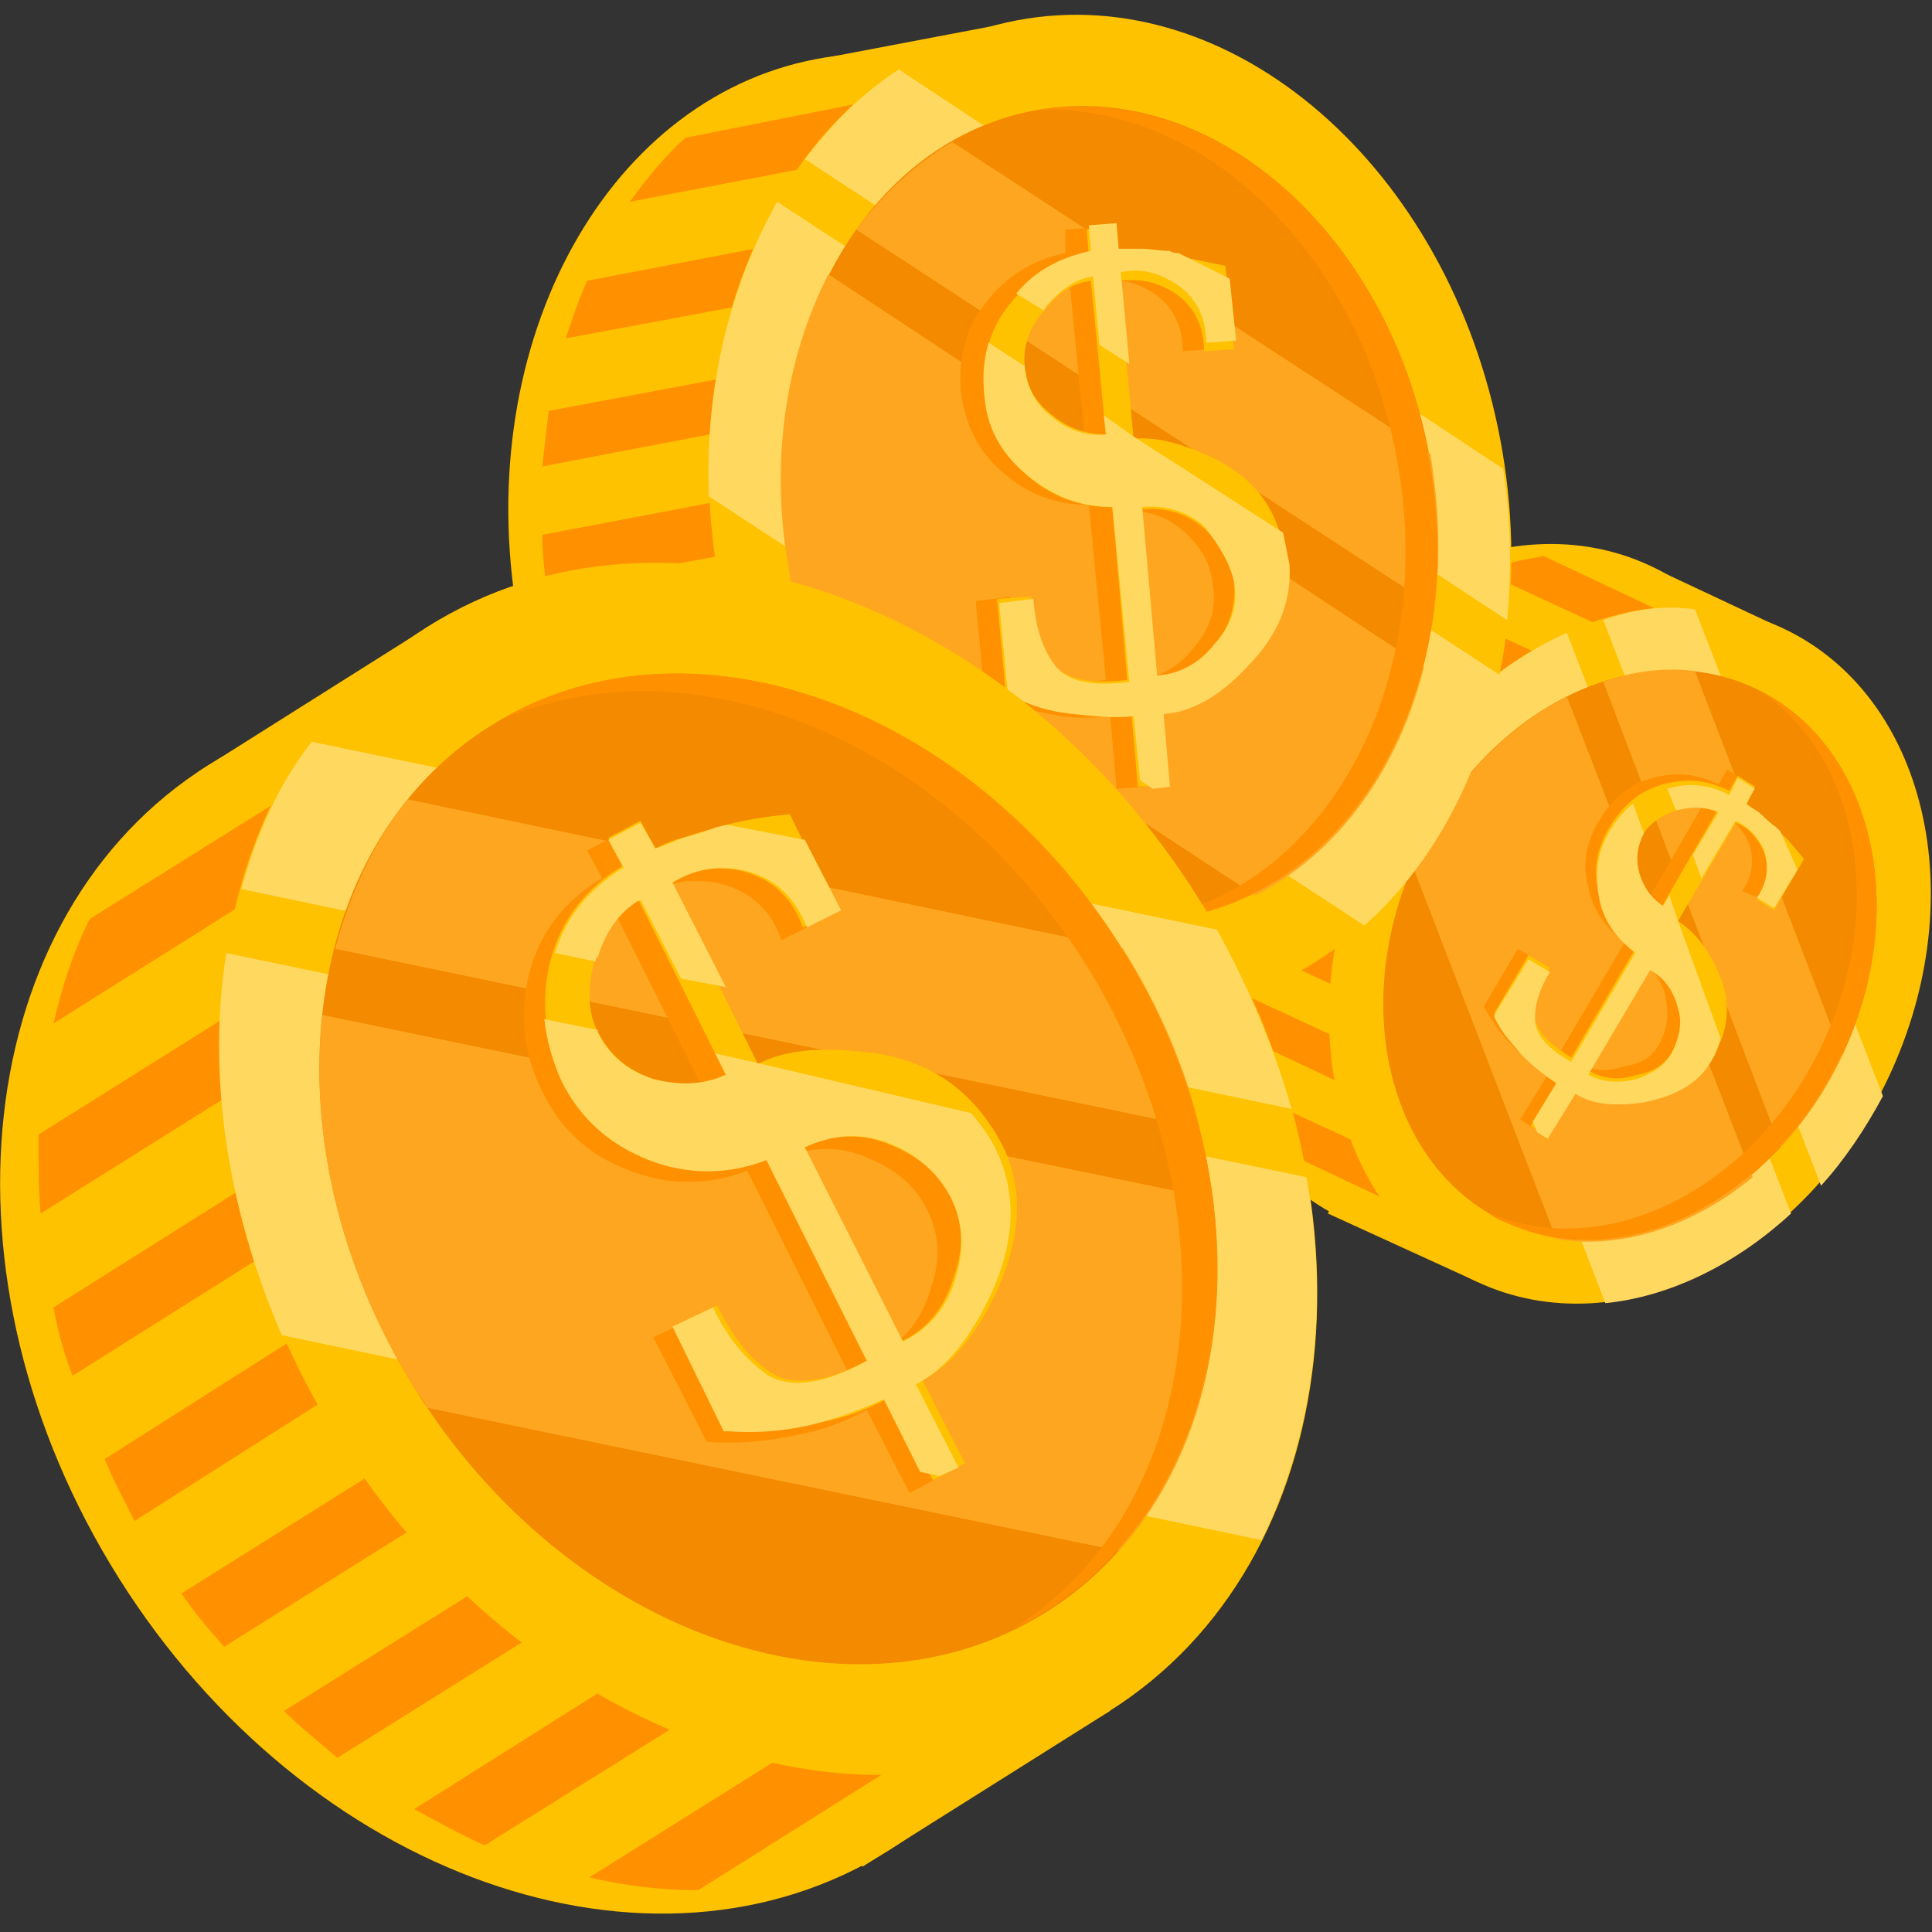 <svg width="150" height="150" viewBox="0 0 150 150" fill="none" xmlns="http://www.w3.org/2000/svg">
<rect x="0" y="0" width="150" height="150" fill="#333333" stroke="none"/>
<g id="Frame" clip-path="url(#clip0_3193_16577)">
<g id="Group">
<g id="Group_2">
<path id="Vector" d="M127.79 43.828L138.729 48.966L114.696 99.519L103.094 94.215L127.79 43.828Z" fill="#FFC200"/>
<path id="Vector_2" d="M136.385 78.714C142.94 64.701 139.246 49.128 128.136 43.931C117.025 38.734 102.704 45.88 96.15 59.893C89.595 73.906 93.288 89.479 104.399 94.676C115.51 99.873 129.83 92.727 136.385 78.714Z" fill="#FFC200"/>
<g id="Group_3">
<path id="Vector_3" d="M119.17 58.085L104.584 51.289C103.921 51.952 103.093 52.781 102.43 53.609L117.844 60.902L119.17 58.085Z" fill="#FF9100"/>
<path id="Vector_4" d="M110.221 72.172L111.547 69.52L97.127 62.559C96.796 63.553 96.464 64.382 96.133 65.376L110.221 72.172Z" fill="#FF9100"/>
<path id="Vector_5" d="M111.711 62.063L100.109 56.594C99.612 57.422 99.114 58.251 98.617 59.246L110.385 64.715L111.711 62.063Z" fill="#FF9100"/>
<path id="Vector_6" d="M126.629 54.099L110.552 46.641C109.558 47.138 108.563 47.801 107.734 48.63L125.469 56.917L126.629 54.099Z" fill="#FF9100"/>
<path id="Vector_7" d="M115.031 44.324L132.932 52.612L134.258 49.96L119.838 43.164C118.015 43.496 116.523 43.827 115.031 44.324Z" fill="#FF9100"/>
<path id="Vector_8" d="M111.216 91.395L96.133 84.434C96.63 85.925 97.459 87.417 98.287 88.743L109.89 94.213L111.216 91.395Z" fill="#FF9100"/>
<path id="Vector_9" d="M110.718 83.767L94.641 76.309C94.641 77.469 94.806 78.629 94.972 79.789L109.392 86.585L110.718 83.767Z" fill="#FF9100"/>
<path id="Vector_10" d="M110.221 79.633L111.547 76.981L95.138 69.191C94.972 70.186 94.806 71.346 94.641 72.341L110.221 79.633Z" fill="#FF9100"/>
</g>
<path id="Vector_11" d="M146.666 83.558C153.221 69.545 149.528 53.972 138.417 48.775C127.306 43.578 112.985 50.724 106.431 64.737C99.876 78.75 103.57 94.323 114.68 99.52C125.791 104.717 140.112 97.57 146.666 83.558Z" fill="#FFC200"/>
<path id="Vector_12" d="M121.653 49.133C116.846 51.288 112.206 55.1 108.891 60.238L124.636 101.177C129.609 100.68 134.747 98.194 139.056 94.216L121.653 49.133Z" fill="#FFD860"/>
<path id="Vector_13" d="M124.477 48.135L141.383 92.058C143.206 90.069 144.863 87.583 146.189 85.097L131.604 47.307C129.117 46.975 126.797 47.307 124.477 48.135Z" fill="#FFD860"/>
<path id="Vector_14" d="M143.064 81.872C148.417 70.43 145.362 57.695 136.241 53.429C127.12 49.163 115.387 54.98 110.035 66.422C104.683 77.865 107.738 90.599 116.858 94.865C125.979 99.132 137.712 93.315 143.064 81.872Z" fill="#F38A00"/>
<g id="Group_4">
<path id="Vector_15" d="M121.66 54.105C117.019 56.426 112.71 60.735 110.058 66.536C109.892 66.868 109.727 67.034 109.727 67.365L120.832 96.205C125.97 97.034 131.439 95.21 136.08 91.398L121.66 54.105Z" fill="#FFA621"/>
<path id="Vector_16" d="M131.604 52.111C129.283 51.78 126.797 52.111 124.477 52.94L138.233 89.073C140.057 87.084 141.714 84.598 143.04 81.946L131.604 52.111Z" fill="#FFA621"/>
</g>
<path id="Vector_17" d="M136.57 53.605C144.195 58.578 146.515 70.346 141.543 80.954C136.239 92.39 124.471 98.191 115.355 94.047C115.189 94.047 115.189 93.882 115.023 93.882C115.686 94.213 116.184 94.71 116.847 94.876C125.963 99.186 137.731 93.219 143.034 81.782C148.338 70.677 145.521 58.081 136.57 53.605Z" fill="#FF9100"/>
<g id="Group_5">
<path id="Vector_18" d="M131.936 81.617C130.941 83.44 129.118 84.434 126.632 84.932C124.311 85.263 122.654 85.097 121.328 84.269L119.339 87.749L118.013 86.921L120.168 83.44C119.173 82.777 118.344 82.114 117.516 81.285C116.521 80.291 115.858 79.296 115.195 78.136L117.847 73.661L119.505 74.655C118.676 75.981 118.344 77.307 118.344 78.302C118.344 79.462 119.339 80.457 121.162 81.617L126.135 73.164C124.643 72.004 123.648 70.677 123.317 68.854C122.82 67.031 123.151 65.374 124.146 63.716C125.14 62.059 126.466 60.898 128.289 60.401C130.112 59.904 131.77 60.07 133.427 60.898L134.09 59.738L135.416 60.567L134.753 61.727C135.085 61.893 135.416 62.224 135.914 62.556C136.245 62.888 136.742 63.219 137.074 63.55C137.902 64.213 138.565 65.042 139.228 65.871L136.908 69.849L135.251 69.186C136.079 68.026 136.245 66.7 135.748 65.374C135.251 64.379 134.588 63.55 133.593 63.219L129.284 70.843C130.278 71.506 131.273 72.501 132.101 74.158C133.427 76.644 133.427 79.13 131.936 81.617ZM127.958 69.849L132.267 62.39C131.438 61.893 130.444 61.893 129.118 62.224C127.958 62.556 126.963 63.219 126.466 64.048C125.803 65.042 125.803 66.037 126.135 67.197C126.466 68.357 127.129 69.186 127.958 69.849ZM128.952 80.788C129.449 79.793 129.615 78.633 129.284 77.307C128.952 75.981 128.289 75.153 127.129 74.324L122.322 82.445C123.483 83.108 124.643 83.274 126.135 82.777C127.461 82.611 128.455 81.948 128.952 80.788Z" fill="#FF9100"/>
</g>
<g id="Group_6">
<path id="Vector_19" d="M132.93 82.113C131.935 83.936 130.112 84.93 127.626 85.428C125.305 85.759 123.648 85.594 122.322 84.765L120.167 88.245L118.841 87.417L120.996 83.936C120.001 83.273 119.173 82.61 118.344 81.781C117.349 80.787 116.686 79.792 116.023 78.632L118.675 74.157L120.333 75.151C119.504 76.478 119.173 77.803 119.173 78.798C119.173 79.958 120.167 80.953 121.99 82.113L126.963 73.66C125.471 72.5 124.476 71.174 124.145 69.35C123.648 67.527 123.979 65.87 124.974 64.212C125.968 62.555 127.294 61.395 129.117 60.897C130.941 60.4 132.598 60.566 134.255 61.395L134.918 60.234L136.244 61.063L135.581 62.555C135.913 62.721 136.244 63.052 136.742 63.383C137.073 63.715 137.57 64.046 137.902 64.378C138.731 65.041 139.394 65.87 140.057 66.698L137.736 70.676L136.41 69.848C137.239 68.687 137.405 67.361 136.907 66.035C136.41 65.041 135.747 64.212 134.753 63.881L130.278 71.505C131.272 72.168 132.267 73.163 133.095 74.82C134.421 77.306 134.421 79.792 132.93 82.113ZM128.952 70.511L133.261 63.052C132.598 62.555 131.604 62.555 130.278 62.886C129.117 63.218 128.123 63.881 127.626 64.71C126.963 65.704 126.963 66.698 127.294 67.859C127.46 69.019 128.123 69.848 128.952 70.511ZM129.946 81.45C130.443 80.455 130.609 79.295 130.278 77.969C129.946 76.643 129.283 75.814 128.123 74.986L123.316 83.107C124.476 83.77 125.637 83.936 127.128 83.439C128.454 83.273 129.449 82.444 129.946 81.45Z" fill="#FFC200"/>
</g>
<path id="Vector_20" d="M130.278 71.499L129.615 69.51L129.117 70.339C128.123 69.676 127.626 68.847 127.294 67.852C126.963 66.692 127.128 65.698 127.626 64.703L126.797 62.383C126.134 62.88 125.471 63.709 124.974 64.537C123.979 66.195 123.813 67.852 124.145 69.676C124.476 71.499 125.471 72.825 126.963 73.985L121.99 82.438C120.167 81.444 119.173 80.283 119.173 79.123C119.173 77.963 119.504 76.803 120.333 75.477L118.675 74.482L116.023 78.792V78.957C116.521 80.118 117.349 80.946 118.178 81.941C119.007 82.77 119.836 83.433 120.83 84.096L119.007 87.079L119.338 87.908L120.167 88.405L122.322 84.924C123.648 85.753 125.305 85.919 127.626 85.587C130.112 85.09 131.935 84.096 132.93 82.272C133.261 81.775 133.427 81.112 133.592 80.615L130.278 71.499ZM129.946 81.444C129.449 82.604 128.454 83.267 127.128 83.764C125.802 84.096 124.476 84.096 123.316 83.433L128.123 75.311C129.283 75.974 129.946 76.968 130.278 78.294C130.609 79.289 130.443 80.283 129.946 81.444Z" fill="#FFD860"/>
<path id="Vector_21" d="M138.23 64.546C138.064 64.38 138.064 64.38 137.898 64.215C137.401 63.883 137.07 63.551 136.738 63.22C136.407 62.889 135.909 62.723 135.578 62.391L136.241 61.231L134.915 60.402L134.252 61.728C132.76 60.9 131.103 60.734 129.445 61.231L130.108 62.889H130.274C131.6 62.557 132.594 62.723 133.423 63.054L131.434 66.369L132.097 68.192L134.749 63.717C135.744 64.215 136.407 64.877 136.904 65.872C137.401 67.198 137.235 68.524 136.407 69.684L137.733 70.513L139.556 67.529L138.23 64.546Z" fill="#FFD860"/>
</g>
<path id="Vector_22" d="M103.094 32.57L104.917 22.625L105.082 32.736L111.049 34.062L104.917 34.559L103.259 44.006L102.928 34.559L96.961 33.067L103.094 32.57Z" fill="white"/>
<g id="Group_7">
<path id="Vector_23" d="M62.82 4.731L79.395 1.582L93.317 78.157L75.914 81.472L62.82 4.731Z" fill="#FFC200"/>
<path id="Vector_24" d="M77.832 81.133C94.564 77.978 104.896 58.284 100.91 37.144C96.924 16.005 80.129 1.425 63.397 4.58C46.665 7.735 36.333 27.43 40.319 48.569C44.305 69.709 61.1 84.288 77.832 81.133Z" fill="#FFC200"/>
<g id="Group_8">
<path id="Vector_25" d="M64.643 27.762L42.599 31.905C42.433 33.397 42.267 34.723 42.102 36.215L65.472 31.74L64.643 27.762Z" fill="#FF9100"/>
<path id="Vector_26" d="M65.973 50.804L65.144 46.66L43.266 50.804C43.597 52.13 43.929 53.456 44.426 54.782L65.973 50.804Z" fill="#FF9100"/>
<path id="Vector_27" d="M59.505 38.211L42.102 41.526C42.102 42.852 42.267 44.343 42.433 45.669L60.168 42.355L59.505 38.211Z" fill="#FF9100"/>
<path id="Vector_28" d="M69.778 17.156L45.579 21.797C44.916 23.289 44.419 24.781 43.922 26.272L70.607 21.3L69.778 17.156Z" fill="#FF9100"/>
<path id="Vector_29" d="M48.898 15.668L75.749 10.53L74.921 6.387L53.208 10.696C51.55 12.188 50.224 13.845 48.898 15.668Z" fill="#FF9100"/>
<path id="Vector_30" d="M82.877 71.688L60.336 75.997C62.159 77.323 64.148 78.317 66.303 79.146L83.706 75.831L82.877 71.688Z" fill="#FF9100"/>
<path id="Vector_31" d="M75.91 63.562L51.711 68.038C52.705 69.364 53.866 70.524 55.026 71.684L76.739 67.54L75.91 63.562Z" fill="#FF9100"/>
<path id="Vector_32" d="M71.936 59.261L71.273 55.117L46.742 59.758C47.405 61.084 48.068 62.41 48.731 63.57L71.936 59.261Z" fill="#FF9100"/>
</g>
<path id="Vector_33" d="M93.41 78.13C110.142 74.974 120.472 55.278 116.484 34.138C112.496 12.999 95.699 -1.579 78.967 1.577C62.236 4.734 51.905 24.43 55.893 45.569C59.882 66.709 76.678 81.287 93.41 78.13Z" fill="#FFC200"/>
<path id="Vector_34" d="M60.34 15.664C56.693 22.128 54.704 30.084 55.036 38.537L105.92 71.852C111.224 67.211 114.87 60.25 116.527 52.46L60.34 15.664Z" fill="#FFD860"/>
<path id="Vector_35" d="M62.492 12.352L117.023 48.153C117.354 44.341 117.354 40.363 116.691 36.385L69.785 5.391C66.967 7.214 64.647 9.534 62.492 12.352Z" fill="#FFD860"/>
<path id="Vector_36" d="M92.082 71.127C105.756 68.549 114.2 52.457 110.943 35.186C107.686 17.915 93.962 6.003 80.289 8.582C66.616 11.16 58.171 27.251 61.428 44.523C64.685 61.794 78.409 73.705 92.082 71.127Z" fill="#F38A00"/>
<g id="Group_9">
<path id="Vector_37" d="M64.314 21.297C60.999 27.761 59.673 36.048 61.331 44.667C61.331 45.164 61.496 45.496 61.662 45.993L97.463 69.529C103.927 66.214 108.568 59.75 110.557 51.794L64.314 21.297Z" fill="#FFA621"/>
<path id="Vector_38" d="M73.927 11.023C71.11 12.681 68.623 15.001 66.469 17.819L111.386 47.156C111.883 43.344 111.717 39.366 111.054 35.222L73.927 11.023Z" fill="#FFA621"/>
</g>
<path id="Vector_39" d="M80.727 8.535C93.323 8.038 105.423 19.475 108.406 35.386C111.721 52.624 103.268 68.701 89.511 71.353C89.345 71.353 89.18 71.353 89.014 71.519C90.008 71.519 91.003 71.353 91.997 71.187C105.754 68.535 114.207 52.458 110.892 35.221C107.743 18.149 94.318 6.381 80.727 8.535Z" fill="#FF9100"/>
<g id="Group_10">
<path id="Vector_40" d="M98.129 43.844C98.46 46.662 97.3 49.314 94.814 51.8C92.493 53.955 90.338 55.281 88.35 55.446L88.847 61.082L86.692 61.247L86.195 55.612C84.537 55.778 83.046 55.778 81.554 55.446C79.731 55.115 78.073 54.618 76.416 53.789L75.753 46.662L78.405 46.33C78.571 48.485 79.068 50.308 80.062 51.468C81.057 52.794 83.046 53.126 85.863 52.794L84.537 39.203C82.051 39.203 79.731 38.374 77.908 36.717C75.919 35.06 74.924 32.905 74.593 30.419C74.427 27.767 74.924 25.446 76.582 23.457C78.073 21.468 80.228 20.142 82.714 19.645V17.822L84.869 17.656L85.035 19.645C85.532 19.645 86.195 19.645 86.858 19.645C87.521 19.645 88.35 19.645 89.013 19.811C90.504 19.977 91.83 20.308 93.488 20.64L94.151 27.104L91.83 27.27C91.83 25.281 91.001 23.623 89.344 22.629C88.018 21.8 86.526 21.634 85.2 21.8L86.361 34.065C88.018 33.899 90.007 34.397 92.162 35.391C95.808 37.048 97.797 39.866 98.129 43.844ZM84.206 33.899L83.046 21.966C81.72 22.131 80.559 22.794 79.399 24.286C78.239 25.612 77.742 27.104 77.908 28.596C78.073 30.253 78.736 31.413 80.062 32.408C81.388 33.402 82.714 33.899 84.206 33.899ZM94.151 45.336C93.985 43.678 93.156 42.352 91.83 41.192C90.504 40.032 88.847 39.535 87.024 39.7L88.184 52.794C90.007 52.629 91.499 51.8 92.659 50.308C93.985 48.816 94.482 47.159 94.151 45.336Z" fill="#FF9100"/>
</g>
<g id="Group_11">
<path id="Vector_41" d="M99.783 43.678C100.115 46.496 98.954 49.148 96.468 51.634C94.148 53.789 91.993 55.115 90.004 55.281L90.501 60.916L88.347 61.082L87.849 55.446C86.192 55.612 84.7 55.612 83.209 55.281C81.385 54.949 79.728 54.452 78.07 53.623L77.407 46.496L80.059 46.33C80.225 48.485 80.722 50.308 81.717 51.468C82.711 52.794 84.7 53.126 87.518 52.794L86.358 39.369C83.871 39.369 81.551 38.54 79.728 36.883C77.739 35.225 76.745 33.071 76.413 30.584C76.247 27.933 76.745 25.612 78.402 23.623C79.894 21.634 82.048 20.308 84.534 19.811L84.369 17.822L86.523 17.656L86.689 19.645C87.186 19.645 87.85 19.645 88.512 19.645C89.175 19.645 90.004 19.645 90.667 19.811C92.159 19.977 93.485 20.308 95.142 20.64L95.805 27.104L93.485 27.27C93.485 25.281 92.656 23.623 90.999 22.629C89.673 21.8 88.181 21.634 86.855 21.8L88.015 34.065C89.673 33.899 91.662 34.397 93.816 35.391C97.463 37.048 99.452 39.7 99.783 43.678ZM85.861 33.734L84.7 21.8C83.374 21.966 82.214 22.629 81.054 24.12C79.894 25.446 79.396 26.938 79.562 28.43C79.728 30.087 80.391 31.247 81.717 32.242C82.877 33.236 84.369 33.734 85.861 33.734ZM95.805 45.17C95.639 43.513 94.811 42.187 93.485 41.026C92.159 39.866 90.501 39.369 88.678 39.535L89.838 52.629C91.662 52.463 93.153 51.634 94.314 50.142C95.474 48.651 95.971 46.993 95.805 45.17Z" fill="#FFC200"/>
</g>
<path id="Vector_42" d="M88.019 33.894L85.698 32.237L85.864 33.729C84.372 33.894 82.881 33.397 81.721 32.403C80.394 31.408 79.731 30.082 79.566 28.59C79.566 28.59 79.566 28.59 79.566 28.425L76.748 26.602C76.417 27.762 76.251 29.088 76.417 30.579C76.582 33.231 77.743 35.22 79.731 36.878C81.721 38.535 83.875 39.364 86.361 39.364L87.687 52.955C84.704 53.287 82.881 52.955 81.886 51.629C80.892 50.303 80.394 48.646 80.229 46.491L77.577 46.823L78.24 53.784L78.406 53.95C79.897 54.778 81.555 55.276 83.378 55.441C84.87 55.607 86.527 55.773 88.019 55.607L88.516 60.58L89.51 61.242L90.837 61.077L90.339 55.441C92.494 55.276 94.649 54.115 96.803 51.795C99.29 49.309 100.284 46.657 100.118 43.839C99.953 43.01 99.787 42.182 99.621 41.353L88.019 33.894ZM95.809 45.165C96.14 46.988 95.643 48.48 94.317 49.972C93.157 51.463 91.665 52.292 89.842 52.458L88.682 39.364C90.505 39.198 92.162 39.696 93.488 40.856C94.649 42.347 95.477 43.673 95.809 45.165Z" fill="#FFD860"/>
<path id="Vector_43" d="M91.495 19.645C91.329 19.645 90.998 19.645 90.832 19.479C90.003 19.479 89.34 19.313 88.677 19.313C88.014 19.313 87.352 19.313 86.854 19.313L86.689 17.324L84.534 17.49L84.7 19.479C82.379 19.976 80.39 20.971 78.898 22.794L81.053 24.12C81.053 23.954 81.219 23.954 81.219 23.788C82.379 22.462 83.539 21.634 84.865 21.468L85.362 26.772L87.683 28.263L87.02 21.136C88.512 20.805 89.838 21.136 91.164 21.965C92.821 22.96 93.65 24.617 93.65 26.606L95.97 26.44L95.473 21.634L91.495 19.645Z" fill="#FFD860"/>
</g>
<g id="Group_12">
<path id="Vector_44" d="M15.414 59.903L33.812 48.301L86.188 132.831L66.961 144.931L15.414 59.903Z" fill="#FFC200"/>
<path id="Vector_45" d="M69.06 143.627C87.511 132.041 90.629 103.795 76.025 80.537C61.421 57.28 34.624 47.819 16.174 59.405C-2.277 70.991 -5.395 99.237 9.209 122.494C23.813 145.751 50.609 155.213 69.06 143.627Z" fill="#FFC200"/>
<g id="Group_13">
<path id="Vector_46" d="M28.347 86.262L4.148 101.51C4.48 103.334 4.977 105.157 5.64 106.814L31.165 90.737L28.347 86.262Z" fill="#FF9100"/>
<path id="Vector_47" d="M40.937 113.108L38.119 108.633L14.086 123.716C15.08 125.207 16.241 126.533 17.401 127.859L40.937 113.108Z" fill="#FF9100"/>
<path id="Vector_48" d="M27.186 101.18L8.125 113.279C8.788 114.937 9.617 116.428 10.445 118.086L30.003 105.655L27.186 101.18Z" fill="#FF9100"/>
<path id="Vector_49" d="M29.669 71.348L2.984 88.088C2.984 90.077 2.984 92.232 3.15 94.221L32.487 75.823L29.669 71.348Z" fill="#FF9100"/>
<path id="Vector_50" d="M4.148 79.465L33.651 60.901L30.834 56.426L6.966 71.343C5.64 73.995 4.811 76.647 4.148 79.465Z" fill="#FF9100"/>
<path id="Vector_51" d="M70.612 130.184L45.75 145.764C48.568 146.427 51.385 146.758 54.203 146.758L73.43 134.659L70.612 130.184Z" fill="#FF9100"/>
<path id="Vector_52" d="M58.676 123.719L32.156 140.459C33.98 141.454 35.803 142.448 37.626 143.277L61.493 128.36L58.676 123.719Z" fill="#FF9100"/>
<path id="Vector_53" d="M51.881 120.405L49.063 115.93L22.047 132.836C23.373 134.162 24.865 135.322 26.191 136.482L51.881 120.405Z" fill="#FF9100"/>
</g>
<path id="Vector_54" d="M86.107 132.865C104.558 121.279 107.676 93.033 93.072 69.776C78.468 46.519 51.671 37.057 33.221 48.643C14.77 60.229 11.652 88.475 26.256 111.732C40.86 134.989 67.656 144.451 86.107 132.865Z" fill="#FFC200"/>
<path id="Vector_55" d="M17.57 73.996C16.078 83.278 17.57 93.72 21.879 103.665L97.957 119.576C101.934 111.455 103.26 101.676 101.437 91.399L17.57 73.996Z" fill="#FFD860"/>
<path id="Vector_56" d="M18.734 69.026L100.281 86.098C98.955 81.457 96.966 76.651 94.48 72.175L24.204 57.59C21.718 60.739 19.895 64.717 18.734 69.026Z" fill="#FFD860"/>
<path id="Vector_57" d="M81.258 125.148C96.375 115.655 98.962 92.563 87.035 73.569C75.108 54.576 53.185 46.874 38.068 56.367C22.95 65.859 20.364 88.952 32.291 107.945C44.217 126.939 66.141 134.641 81.258 125.148Z" fill="#F38A00"/>
<g id="Group_14">
<path id="Vector_58" d="M25.027 78.801C24.033 88.083 26.353 98.525 32.32 107.972C32.652 108.469 32.983 108.801 33.149 109.298L86.85 120.403C92.983 113.607 95.469 103.497 94.143 93.055L25.027 78.801Z" fill="#FFA621"/>
<path id="Vector_59" d="M31.659 62.062C29.007 65.377 27.184 69.355 26.023 73.665L93.15 87.587C91.99 82.781 90.001 78.14 87.184 73.665L31.659 62.062Z" fill="#FFA621"/>
</g>
<path id="Vector_60" d="M38.789 55.921C53.706 49.457 73.264 57.247 84.369 74.982C96.137 94.043 93.651 117.081 78.568 126.529C78.402 126.695 78.237 126.695 77.905 126.86C79.065 126.363 80.225 125.7 81.22 125.037C96.303 115.59 98.955 92.385 87.021 73.49C75.253 54.761 53.706 47.137 38.789 55.921Z" fill="#FF9100"/>
<g id="Group_15">
<path id="Vector_61" d="M75.915 89.736C77.572 92.885 77.572 96.531 75.749 100.841C74.091 104.487 72.103 106.973 69.782 108.134L73.097 114.598L70.611 115.924L67.296 109.46C65.473 110.454 63.65 111.117 61.66 111.449C59.34 111.946 57.185 112.111 54.865 111.946L50.721 103.824L53.87 102.332C55.031 104.819 56.522 106.642 58.18 107.636C59.837 108.631 62.489 108.299 65.804 106.476L58.014 90.896C55.031 92.056 51.882 92.056 48.898 90.896C45.749 89.736 43.594 87.747 42.102 84.763C40.611 81.78 40.279 78.631 41.108 75.482C41.937 72.332 43.926 69.846 46.743 68.189L45.583 66.034L48.069 64.708L49.23 66.863C49.893 66.531 50.556 66.2 51.384 66.034C52.213 65.703 53.042 65.537 54.036 65.205C55.859 64.708 57.683 64.377 59.672 64.211L63.318 71.669L60.666 72.996C59.837 70.509 58.014 69.018 55.528 68.52C53.539 68.189 51.716 68.52 50.224 69.515L57.185 83.603C59.009 82.609 61.66 82.277 64.81 82.609C69.948 82.94 73.594 85.261 75.915 89.736ZM54.533 84.432L47.738 70.841C46.246 71.669 45.252 72.996 44.423 75.316C43.76 77.471 43.76 79.46 44.589 81.117C45.583 82.94 46.909 84.1 48.898 84.763C50.887 85.261 52.876 85.261 54.533 84.432ZM71.771 93.548C70.776 91.725 69.119 90.564 66.964 89.736C64.81 88.907 62.655 89.073 60.5 90.067L68.125 105.15C70.279 104.156 71.605 102.332 72.268 100.012C73.097 97.692 72.931 95.537 71.771 93.548Z" fill="#FF9100"/>
</g>
<g id="Group_16">
<path id="Vector_62" d="M77.737 88.748C79.394 91.897 79.394 95.543 77.571 99.853C75.913 103.499 73.924 105.985 71.604 107.145L74.919 113.609L72.433 114.935L69.118 108.471C67.295 109.466 65.472 110.129 63.483 110.46C61.162 110.957 59.007 111.123 56.687 110.957L52.543 102.836L55.692 101.344C56.853 103.83 58.344 105.654 60.002 106.648C61.659 107.643 64.311 107.311 67.626 105.488L59.67 89.908C56.687 91.068 53.538 91.068 50.554 89.908C47.405 88.748 45.251 86.759 43.759 83.775C42.267 80.792 41.935 77.642 42.764 74.493C43.593 71.344 45.582 68.858 48.4 67.201L47.239 65.046L49.726 63.72L50.886 65.875C51.549 65.543 52.212 65.212 53.041 65.046C53.869 64.714 54.698 64.549 55.692 64.217C57.516 63.72 59.339 63.388 61.328 63.223L64.974 70.681L62.322 72.007C61.494 69.521 59.67 68.029 57.184 67.532C55.195 67.201 53.372 67.532 51.88 68.526L58.842 82.615C60.665 81.62 63.317 81.289 66.466 81.62C71.77 81.952 75.416 84.438 77.737 88.748ZM56.355 83.444L49.56 69.853C48.068 70.681 47.074 72.007 46.245 74.328C45.582 76.482 45.582 78.471 46.411 80.129C47.405 81.952 48.731 83.112 50.72 83.775C52.875 84.438 54.698 84.272 56.355 83.444ZM73.593 92.56C72.599 90.737 70.941 89.576 68.786 88.748C66.632 87.919 64.477 88.085 62.322 89.079L69.947 104.162C72.101 103.167 73.427 101.344 74.09 99.024C74.919 96.703 74.753 94.549 73.593 92.56Z" fill="#FFC200"/>
</g>
<path id="Vector_63" d="M59.172 82.614L55.525 81.785L56.354 83.442C54.531 84.271 52.708 84.271 50.719 83.774C48.73 83.111 47.238 81.951 46.409 80.127V79.962L42.266 79.133C42.431 80.79 42.929 82.448 43.592 83.939C45.083 86.923 47.404 88.912 50.387 90.072C53.371 91.232 56.52 91.232 59.503 90.072L67.293 105.652C63.978 107.475 61.492 107.807 59.669 106.812C58.011 105.652 56.52 103.995 55.36 101.509L52.21 103L56.188 111.122H56.52C58.675 111.288 60.829 111.122 62.984 110.625C64.973 110.127 66.796 109.464 68.619 108.636L71.437 114.271L72.929 114.602L74.42 113.939L71.105 107.475C73.426 106.315 75.415 103.829 77.072 100.183C78.895 96.039 78.895 92.392 77.238 89.078C76.741 88.083 76.078 87.254 75.415 86.426L59.172 82.614ZM73.592 92.558C74.752 94.547 74.918 96.702 74.255 99.022C73.592 101.509 72.1 103.166 70.111 104.16L62.487 89.078C64.641 88.083 66.796 87.917 68.951 88.746C71.105 89.575 72.597 90.901 73.592 92.558Z" fill="#FFD860"/>
<path id="Vector_64" d="M56.519 64.045C56.188 64.045 55.856 64.21 55.69 64.21C54.696 64.542 53.867 64.873 53.038 65.039C52.21 65.371 51.547 65.702 50.884 65.868L49.724 63.879L47.237 65.205L48.398 67.36C45.746 69.017 43.922 71.172 43.094 73.989L46.243 74.652C46.243 74.487 46.243 74.321 46.409 74.321C47.072 72.166 48.232 70.674 49.724 69.846L52.873 75.978L56.353 76.641L52.21 68.52C53.867 67.525 55.525 67.194 57.514 67.525C60 68.023 61.657 69.514 62.652 72.001L65.304 70.674L62.486 65.205L56.519 64.045Z" fill="#FFD860"/>
</g>
</g>
</g>
<defs>
<clipPath id="clip0_3193_16577">
<rect width="150" height="150" fill="white"/>
</clipPath>
</defs>
</svg>
